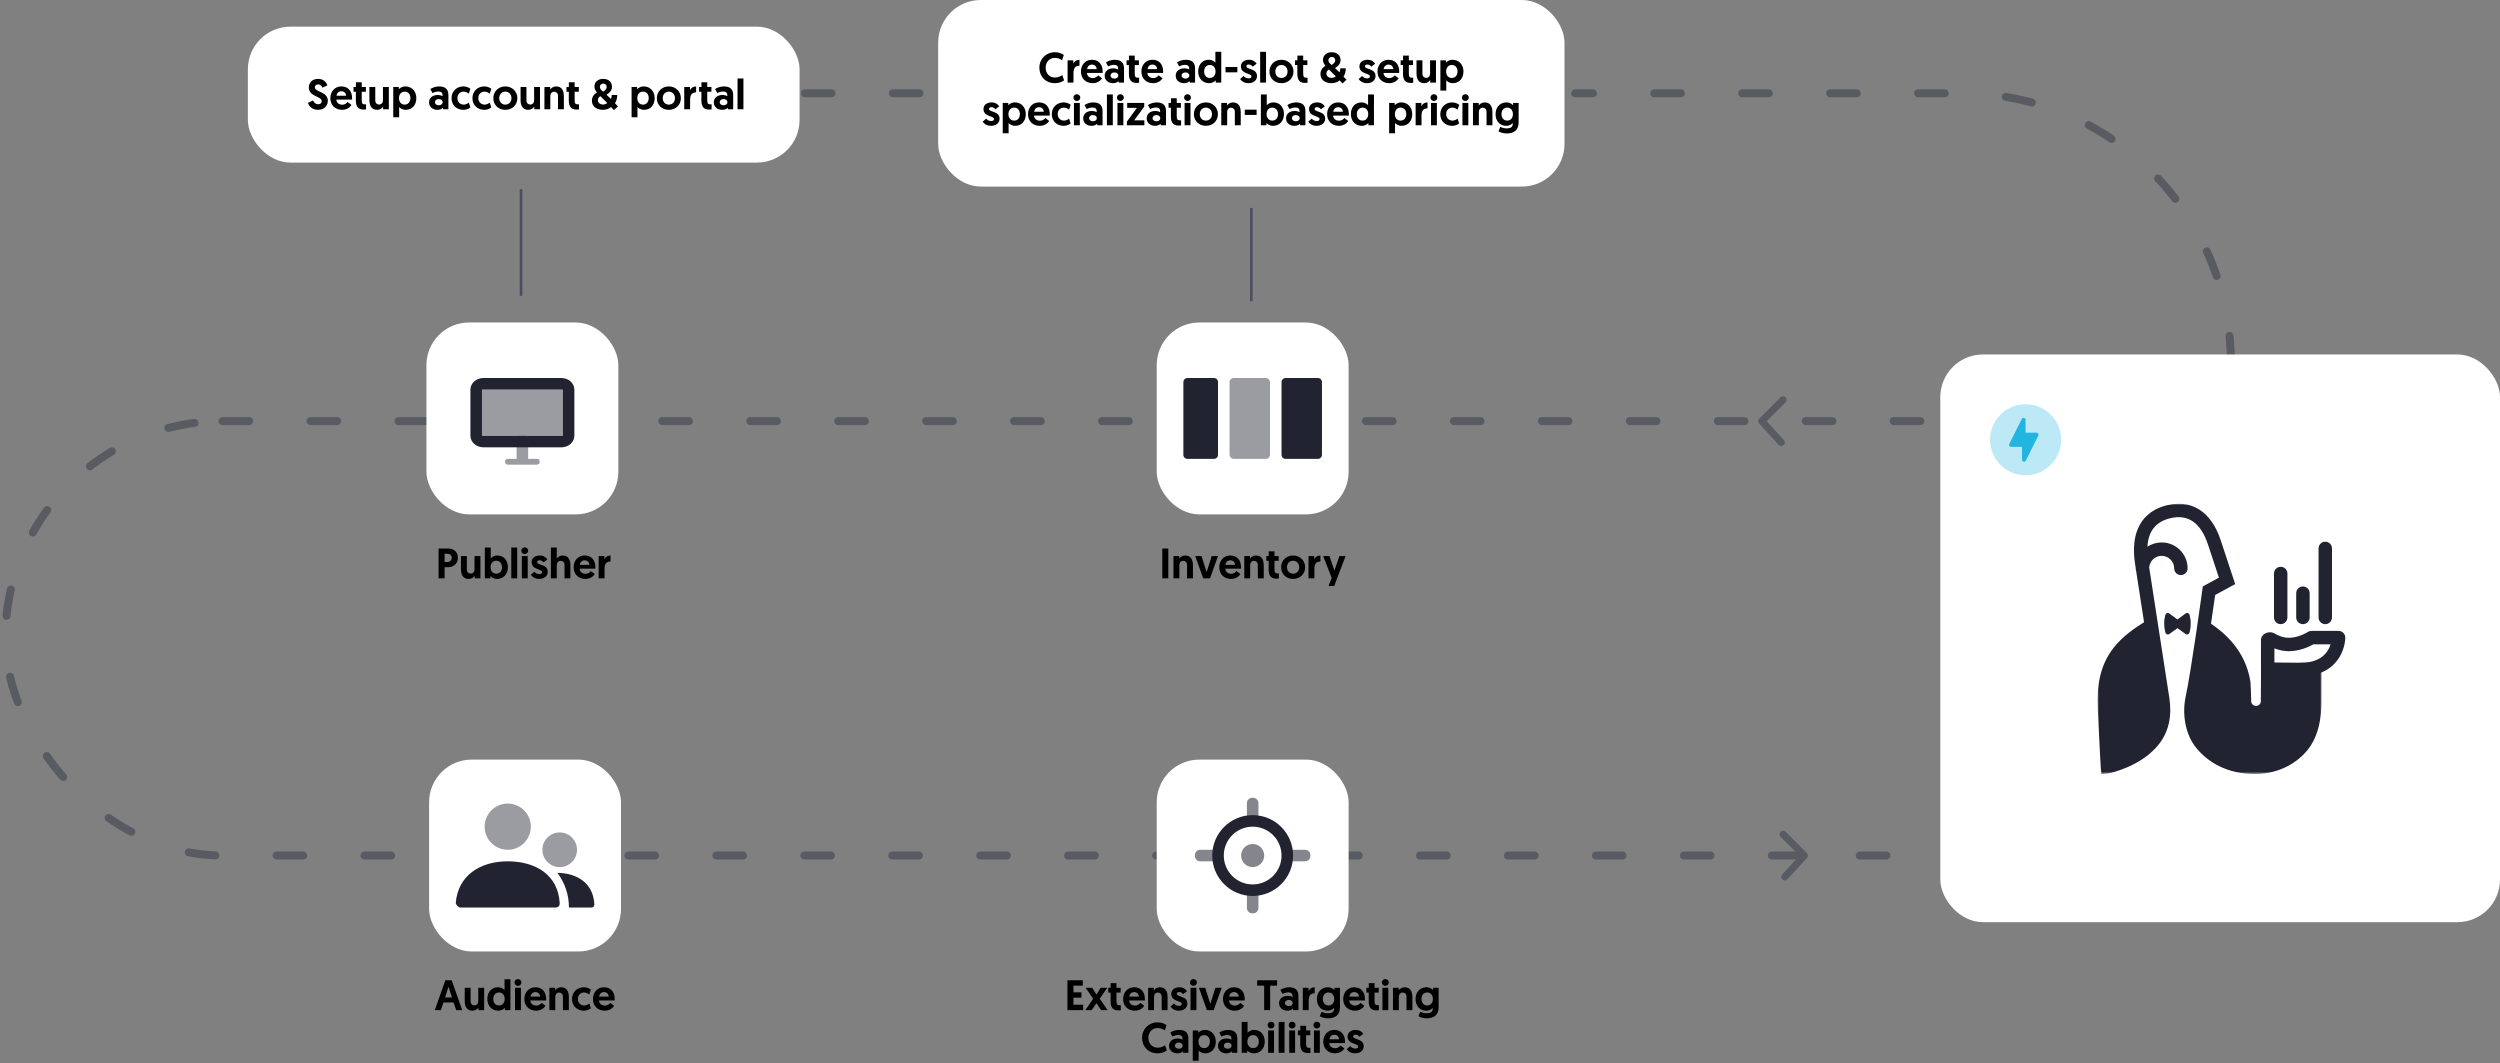 <svg width="938" height="399" viewBox="0 0 938 399" fill="none" xmlns="http://www.w3.org/2000/svg">
<rect x="0" y="0" width="938" height="399" fill="#808080" stroke="none"/>
<path d="M837 136V136C837 80.219 791.781 35 736 35H591" stroke="#595B63" stroke-width="3" stroke-linecap="round" stroke-linejoin="round" stroke-dasharray="10 23"/>
<path d="M411 35L227 35" stroke="#595B63" stroke-width="3" stroke-linecap="round" stroke-linejoin="round" stroke-dasharray="10 23"/>
<rect x="352" width="235" height="70" rx="16" fill="white"/>
<path d="M395.812 31.208C392.308 31.208 389.972 28.696 389.972 25.4C389.972 22.104 392.436 19.592 395.812 19.592C397.3 19.592 398.42 20.088 399.14 20.616L398.5 22.6C397.956 22.216 396.948 21.704 395.812 21.704C393.78 21.704 392.324 23.288 392.324 25.4C392.324 27.544 393.78 29.096 395.812 29.096C397.028 29.096 398.068 28.552 398.596 28.184L399.236 30.152C398.564 30.648 397.444 31.208 395.812 31.208ZM405.023 22.424V24.664C403.375 24.664 402.767 25.688 402.767 27.352V31H400.559V22.632H402.719V23.848C403.087 23.016 403.919 22.424 405.023 22.424ZM405.564 26.84C405.564 24.312 407.276 22.424 409.66 22.424C412.252 22.424 413.724 24.152 413.724 26.888C413.724 27.048 413.724 27.208 413.708 27.368H407.82C407.868 28.488 408.764 29.288 409.996 29.288C411.132 29.288 411.788 28.616 412.028 28.264L413.484 29.368C413.164 29.96 412.044 31.208 409.964 31.208C407.276 31.208 405.564 29.352 405.564 26.84ZM407.884 25.928H411.484C411.436 24.904 410.7 24.232 409.692 24.232C408.652 24.232 407.98 24.968 407.884 25.928ZM414.47 28.408C414.47 26.76 415.766 25.64 417.718 25.64C418.566 25.64 419.222 25.896 419.526 26.104V25.56C419.526 24.824 418.982 24.328 418.006 24.328C417.174 24.328 416.406 24.6 415.782 24.92L414.95 23.416C415.702 22.904 416.966 22.424 418.246 22.424C420.934 22.424 421.734 23.832 421.734 25.704V31H419.782L419.638 30.456C419.206 30.92 418.566 31.208 417.606 31.208C415.91 31.208 414.47 30.168 414.47 28.408ZM416.678 28.344C416.678 29.032 417.302 29.496 418.134 29.496C418.966 29.496 419.574 29.048 419.574 28.344C419.574 27.608 418.966 27.176 418.118 27.176C417.27 27.176 416.678 27.656 416.678 28.344ZM423.58 22.632V20.872H425.756V22.632H427.324V24.424H425.756V27.656C425.756 28.904 426.14 29.16 426.988 29.16C427.132 29.16 427.212 29.16 427.388 29.144V31.032C427.388 31.032 427.052 31.112 426.444 31.112C424.444 31.112 423.564 29.992 423.564 27.72V24.424H422.684V22.632H423.58ZM428.252 26.84C428.252 24.312 429.964 22.424 432.348 22.424C434.94 22.424 436.412 24.152 436.412 26.888C436.412 27.048 436.412 27.208 436.396 27.368H430.508C430.556 28.488 431.452 29.288 432.684 29.288C433.82 29.288 434.476 28.616 434.716 28.264L436.172 29.368C435.852 29.96 434.732 31.208 432.652 31.208C429.964 31.208 428.252 29.352 428.252 26.84ZM430.572 25.928H434.172C434.124 24.904 433.388 24.232 432.38 24.232C431.34 24.232 430.668 24.968 430.572 25.928ZM441.126 28.408C441.126 26.76 442.422 25.64 444.374 25.64C445.222 25.64 445.878 25.896 446.182 26.104V25.56C446.182 24.824 445.638 24.328 444.662 24.328C443.83 24.328 443.062 24.6 442.438 24.92L441.606 23.416C442.358 22.904 443.622 22.424 444.902 22.424C447.59 22.424 448.39 23.832 448.39 25.704V31H446.438L446.294 30.456C445.862 30.92 445.222 31.208 444.262 31.208C442.566 31.208 441.126 30.168 441.126 28.408ZM443.334 28.344C443.334 29.032 443.958 29.496 444.79 29.496C445.622 29.496 446.23 29.048 446.23 28.344C446.23 27.608 445.622 27.176 444.774 27.176C443.926 27.176 443.334 27.656 443.334 28.344ZM458.22 19.432V31H456.14V30.136C455.916 30.408 455.084 31.208 453.66 31.208C451.26 31.208 449.564 29.4 449.564 26.824C449.564 24.232 451.132 22.424 453.532 22.424C454.972 22.424 455.804 23.224 456.012 23.512V19.432H458.22ZM456.076 26.84C456.076 25.272 455.148 24.376 453.932 24.376C452.652 24.376 451.788 25.384 451.788 26.84C451.788 28.328 452.684 29.256 453.932 29.256C455.276 29.256 456.076 28.168 456.076 26.84ZM459.806 27.128V25.144H464.254V27.128H459.806ZM468.416 31.208C466.768 31.208 465.744 30.376 465.296 29.656L466.592 28.504C467.008 28.984 467.568 29.416 468.512 29.416C469.136 29.416 469.536 29.144 469.536 28.664C469.536 27.384 465.584 27.88 465.584 24.904C465.584 23.352 466.912 22.424 468.624 22.424C470.208 22.424 471.088 23.256 471.488 23.912L470.032 25C469.776 24.68 469.312 24.2 468.528 24.2C468.016 24.2 467.664 24.456 467.664 24.872C467.664 26.2 471.632 25.56 471.632 28.552C471.632 30.184 470.224 31.208 468.416 31.208ZM472.809 31V19.432H475.017V31H472.809ZM476.298 26.84C476.298 24.296 478.25 22.424 480.794 22.424C483.354 22.424 485.306 24.312 485.306 26.84C485.306 29.368 483.418 31.208 480.794 31.208C478.186 31.208 476.298 29.368 476.298 26.84ZM478.506 26.84C478.506 28.264 479.482 29.256 480.794 29.256C482.122 29.256 483.098 28.264 483.098 26.84C483.098 25.416 482.122 24.376 480.794 24.376C479.466 24.376 478.506 25.4 478.506 26.84ZM486.783 22.632V20.872H488.959V22.632H490.527V24.424H488.959V27.656C488.959 28.904 489.343 29.16 490.191 29.16C490.335 29.16 490.415 29.16 490.591 29.144V31.032C490.591 31.032 490.255 31.112 489.647 31.112C487.647 31.112 486.767 29.992 486.767 27.72V24.424H485.887V22.632H486.783ZM503.712 31.32L502.624 30.168C501.952 30.744 500.896 31.208 499.584 31.208C496.96 31.208 495.44 29.752 495.44 27.784C495.44 26.36 496.16 25.416 497.312 24.648C496.848 24.104 496.384 23.432 496.384 22.488C496.384 20.872 497.616 19.592 499.648 19.592C501.776 19.592 502.976 20.84 502.976 22.536C502.976 23.896 502.096 24.824 500.912 25.544L502.576 27.144C502.8 26.68 502.864 26.28 502.864 25.64H504.928C504.928 26.76 504.72 27.768 504.08 28.744L505.2 29.912L503.712 31.32ZM499.616 29.224C500.304 29.224 500.88 28.936 501.184 28.632L498.624 26.088C498.032 26.376 497.664 26.936 497.664 27.608C497.664 28.664 498.608 29.224 499.616 29.224ZM498.416 22.6C498.416 23.32 498.96 23.848 499.616 24.376C500.4 23.912 500.992 23.32 500.992 22.6C500.992 21.896 500.496 21.368 499.68 21.368C498.944 21.368 498.416 21.896 498.416 22.6ZM512.885 31.208C511.237 31.208 510.213 30.376 509.765 29.656L511.061 28.504C511.477 28.984 512.037 29.416 512.981 29.416C513.605 29.416 514.005 29.144 514.005 28.664C514.005 27.384 510.053 27.88 510.053 24.904C510.053 23.352 511.381 22.424 513.093 22.424C514.677 22.424 515.557 23.256 515.957 23.912L514.501 25C514.245 24.68 513.781 24.2 512.997 24.2C512.485 24.2 512.133 24.456 512.133 24.872C512.133 26.2 516.101 25.56 516.101 28.552C516.101 30.184 514.693 31.208 512.885 31.208ZM516.83 26.84C516.83 24.312 518.542 22.424 520.926 22.424C523.518 22.424 524.99 24.152 524.99 26.888C524.99 27.048 524.99 27.208 524.974 27.368H519.086C519.134 28.488 520.03 29.288 521.262 29.288C522.398 29.288 523.054 28.616 523.294 28.264L524.75 29.368C524.43 29.96 523.31 31.208 521.23 31.208C518.542 31.208 516.83 29.352 516.83 26.84ZM519.15 25.928H522.75C522.702 24.904 521.966 24.232 520.958 24.232C519.918 24.232 519.246 24.968 519.15 25.928ZM526.424 22.632V20.872H528.6V22.632H530.168V24.424H528.6V27.656C528.6 28.904 528.984 29.16 529.832 29.16C529.976 29.16 530.056 29.16 530.232 29.144V31.032C530.232 31.032 529.896 31.112 529.288 31.112C527.288 31.112 526.408 29.992 526.408 27.72V24.424H525.528V22.632H526.424ZM534.376 31.208C531.992 31.208 531.48 29.24 531.48 27.464V22.632H533.688V27.72C533.688 28.648 534.328 29.224 535.08 29.224C535.992 29.224 536.568 28.552 536.568 27.656V22.632H538.776V31H536.616V30.024C536.264 30.6 535.464 31.208 534.376 31.208ZM540.434 33.992V22.632H542.514V23.512C542.738 23.224 543.57 22.424 544.994 22.424C547.394 22.424 549.09 24.248 549.09 26.808C549.09 29.4 547.522 31.208 545.122 31.208C543.682 31.208 542.85 30.408 542.642 30.136V33.992H540.434ZM542.578 26.792C542.578 28.36 543.506 29.256 544.722 29.256C546.002 29.256 546.866 28.248 546.866 26.792C546.866 25.304 545.97 24.376 544.722 24.376C543.378 24.376 542.578 25.464 542.578 26.792ZM371.83 47.208C370.182 47.208 369.158 46.376 368.71 45.656L370.006 44.504C370.422 44.984 370.982 45.416 371.926 45.416C372.55 45.416 372.95 45.144 372.95 44.664C372.95 43.384 368.998 43.88 368.998 40.904C368.998 39.352 370.326 38.424 372.038 38.424C373.622 38.424 374.502 39.256 374.902 39.912L373.446 41C373.19 40.68 372.726 40.2 371.942 40.2C371.43 40.2 371.078 40.456 371.078 40.872C371.078 42.2 375.046 41.56 375.046 44.552C375.046 46.184 373.638 47.208 371.83 47.208ZM376.223 49.992V38.632H378.303V39.512C378.527 39.224 379.359 38.424 380.783 38.424C383.183 38.424 384.879 40.248 384.879 42.808C384.879 45.4 383.311 47.208 380.911 47.208C379.471 47.208 378.639 46.408 378.431 46.136V49.992H376.223ZM378.367 42.792C378.367 44.36 379.295 45.256 380.511 45.256C381.791 45.256 382.655 44.248 382.655 42.792C382.655 41.304 381.759 40.376 380.511 40.376C379.167 40.376 378.367 41.464 378.367 42.792ZM385.713 42.84C385.713 40.312 387.425 38.424 389.809 38.424C392.401 38.424 393.873 40.152 393.873 42.888C393.873 43.048 393.873 43.208 393.857 43.368H387.969C388.017 44.488 388.913 45.288 390.145 45.288C391.281 45.288 391.937 44.616 392.177 44.264L393.633 45.368C393.313 45.96 392.193 47.208 390.113 47.208C387.425 47.208 385.713 45.352 385.713 42.84ZM388.033 41.928H391.633C391.585 40.904 390.849 40.232 389.841 40.232C388.801 40.232 388.129 40.968 388.033 41.928ZM399.226 45.256C400.074 45.256 400.746 44.808 401.114 44.504L401.706 46.312C401.226 46.696 400.314 47.208 399.098 47.208C396.49 47.208 394.634 45.384 394.634 42.84C394.634 40.296 396.538 38.424 399.082 38.424C400.314 38.424 401.178 38.904 401.722 39.32L401.098 41.176C400.73 40.84 400.09 40.376 399.146 40.376C397.722 40.376 396.842 41.48 396.842 42.824C396.842 44.248 397.834 45.256 399.226 45.256ZM402.942 47V38.632H405.15V47H402.942ZM402.75 36.616C402.75 35.896 403.31 35.352 404.03 35.352C404.766 35.352 405.326 35.896 405.326 36.616C405.326 37.336 404.766 37.88 404.03 37.88C403.31 37.88 402.75 37.336 402.75 36.616ZM406.415 44.408C406.415 42.76 407.711 41.64 409.663 41.64C410.511 41.64 411.167 41.896 411.471 42.104V41.56C411.471 40.824 410.927 40.328 409.951 40.328C409.119 40.328 408.351 40.6 407.727 40.92L406.895 39.416C407.647 38.904 408.911 38.424 410.191 38.424C412.879 38.424 413.679 39.832 413.679 41.704V47H411.727L411.583 46.456C411.151 46.92 410.511 47.208 409.551 47.208C407.855 47.208 406.415 46.168 406.415 44.408ZM408.623 44.344C408.623 45.032 409.247 45.496 410.079 45.496C410.911 45.496 411.519 45.048 411.519 44.344C411.519 43.608 410.911 43.176 410.063 43.176C409.215 43.176 408.623 43.656 408.623 44.344ZM415.317 47V35.432H417.525V47H415.317ZM419.27 47V38.632H421.478V47H419.27ZM419.078 36.616C419.078 35.896 419.638 35.352 420.358 35.352C421.094 35.352 421.654 35.896 421.654 36.616C421.654 37.336 421.094 37.88 420.358 37.88C419.638 37.88 419.078 37.336 419.078 36.616ZM429.319 40.008L425.543 45.16H429.367V47H422.807V45.64L426.583 40.472H422.919V38.632H429.319V40.008ZM430.228 44.408C430.228 42.76 431.524 41.64 433.476 41.64C434.324 41.64 434.98 41.896 435.284 42.104V41.56C435.284 40.824 434.74 40.328 433.764 40.328C432.932 40.328 432.164 40.6 431.54 40.92L430.708 39.416C431.46 38.904 432.724 38.424 434.004 38.424C436.692 38.424 437.492 39.832 437.492 41.704V47H435.54L435.396 46.456C434.964 46.92 434.324 47.208 433.364 47.208C431.668 47.208 430.228 46.168 430.228 44.408ZM432.436 44.344C432.436 45.032 433.06 45.496 433.892 45.496C434.724 45.496 435.332 45.048 435.332 44.344C435.332 43.608 434.724 43.176 433.876 43.176C433.028 43.176 432.436 43.656 432.436 44.344ZM439.338 38.632V36.872H441.514V38.632H443.082V40.424H441.514V43.656C441.514 44.904 441.898 45.16 442.746 45.16C442.89 45.16 442.97 45.16 443.146 45.144V47.032C443.146 47.032 442.81 47.112 442.202 47.112C440.202 47.112 439.322 45.992 439.322 43.72V40.424H438.442V38.632H439.338ZM444.458 47V38.632H446.666V47H444.458ZM444.266 36.616C444.266 35.896 444.826 35.352 445.546 35.352C446.282 35.352 446.842 35.896 446.842 36.616C446.842 37.336 446.282 37.88 445.546 37.88C444.826 37.88 444.266 37.336 444.266 36.616ZM447.947 42.84C447.947 40.296 449.899 38.424 452.443 38.424C455.003 38.424 456.955 40.312 456.955 42.84C456.955 45.368 455.067 47.208 452.443 47.208C449.835 47.208 447.947 45.368 447.947 42.84ZM450.155 42.84C450.155 44.264 451.131 45.256 452.443 45.256C453.771 45.256 454.747 44.264 454.747 42.84C454.747 41.416 453.771 40.376 452.443 40.376C451.115 40.376 450.155 41.4 450.155 42.84ZM462.623 38.424C465.007 38.424 465.519 40.392 465.519 42.168V47H463.311V41.912C463.311 40.984 462.671 40.408 461.919 40.408C461.007 40.408 460.431 41.08 460.431 41.976V47H458.223V38.632H460.383V39.608C460.735 39.032 461.535 38.424 462.623 38.424ZM467.033 43.128V41.144H471.481V43.128H467.033ZM473.083 47V35.432H475.291V39.512C475.499 39.224 476.331 38.424 477.771 38.424C480.171 38.424 481.739 40.232 481.739 42.824C481.739 45.4 480.043 47.208 477.643 47.208C476.219 47.208 475.387 46.408 475.163 46.136V47H473.083ZM475.227 42.84C475.227 44.168 476.027 45.256 477.371 45.256C478.619 45.256 479.515 44.328 479.515 42.84C479.515 41.384 478.651 40.376 477.371 40.376C476.155 40.376 475.227 41.272 475.227 42.84ZM482.525 44.408C482.525 42.76 483.821 41.64 485.773 41.64C486.621 41.64 487.277 41.896 487.581 42.104V41.56C487.581 40.824 487.037 40.328 486.061 40.328C485.229 40.328 484.461 40.6 483.837 40.92L483.005 39.416C483.757 38.904 485.021 38.424 486.301 38.424C488.989 38.424 489.789 39.832 489.789 41.704V47H487.837L487.693 46.456C487.261 46.92 486.621 47.208 485.661 47.208C483.965 47.208 482.525 46.168 482.525 44.408ZM484.733 44.344C484.733 45.032 485.357 45.496 486.189 45.496C487.021 45.496 487.629 45.048 487.629 44.344C487.629 43.608 487.021 43.176 486.173 43.176C485.325 43.176 484.733 43.656 484.733 44.344ZM493.987 47.208C492.339 47.208 491.315 46.376 490.867 45.656L492.163 44.504C492.579 44.984 493.139 45.416 494.083 45.416C494.707 45.416 495.107 45.144 495.107 44.664C495.107 43.384 491.155 43.88 491.155 40.904C491.155 39.352 492.483 38.424 494.195 38.424C495.779 38.424 496.659 39.256 497.059 39.912L495.603 41C495.347 40.68 494.883 40.2 494.099 40.2C493.587 40.2 493.235 40.456 493.235 40.872C493.235 42.2 497.203 41.56 497.203 44.552C497.203 46.184 495.795 47.208 493.987 47.208ZM497.932 42.84C497.932 40.312 499.644 38.424 502.028 38.424C504.62 38.424 506.092 40.152 506.092 42.888C506.092 43.048 506.092 43.208 506.076 43.368H500.188C500.236 44.488 501.132 45.288 502.364 45.288C503.5 45.288 504.156 44.616 504.396 44.264L505.852 45.368C505.532 45.96 504.412 47.208 502.332 47.208C499.644 47.208 497.932 45.352 497.932 42.84ZM500.252 41.928H503.852C503.804 40.904 503.068 40.232 502.06 40.232C501.02 40.232 500.348 40.968 500.252 41.928ZM515.509 35.432V47H513.429V46.136C513.205 46.408 512.373 47.208 510.949 47.208C508.549 47.208 506.853 45.4 506.853 42.824C506.853 40.232 508.421 38.424 510.821 38.424C512.261 38.424 513.093 39.224 513.301 39.512V35.432H515.509ZM513.365 42.84C513.365 41.272 512.437 40.376 511.221 40.376C509.941 40.376 509.077 41.384 509.077 42.84C509.077 44.328 509.973 45.256 511.221 45.256C512.565 45.256 513.365 44.168 513.365 42.84ZM521.208 49.992V38.632H523.288V39.512C523.512 39.224 524.344 38.424 525.768 38.424C528.168 38.424 529.864 40.248 529.864 42.808C529.864 45.4 528.296 47.208 525.896 47.208C524.456 47.208 523.624 46.408 523.416 46.136V49.992H521.208ZM523.352 42.792C523.352 44.36 524.28 45.256 525.496 45.256C526.776 45.256 527.64 44.248 527.64 42.792C527.64 41.304 526.744 40.376 525.496 40.376C524.152 40.376 523.352 41.464 523.352 42.792ZM535.609 38.424V40.664C533.961 40.664 533.353 41.688 533.353 43.352V47H531.145V38.632H533.305V39.848C533.673 39.016 534.505 38.424 535.609 38.424ZM536.911 47V38.632H539.119V47H536.911ZM536.719 36.616C536.719 35.896 537.279 35.352 537.999 35.352C538.735 35.352 539.295 35.896 539.295 36.616C539.295 37.336 538.735 37.88 537.999 37.88C537.279 37.88 536.719 37.336 536.719 36.616ZM544.992 45.256C545.84 45.256 546.512 44.808 546.88 44.504L547.472 46.312C546.992 46.696 546.08 47.208 544.864 47.208C542.256 47.208 540.4 45.384 540.4 42.84C540.4 40.296 542.304 38.424 544.848 38.424C546.08 38.424 546.944 38.904 547.488 39.32L546.864 41.176C546.496 40.84 545.856 40.376 544.912 40.376C543.488 40.376 542.608 41.48 542.608 42.824C542.608 44.248 543.6 45.256 544.992 45.256ZM548.708 47V38.632H550.916V47H548.708ZM548.516 36.616C548.516 35.896 549.076 35.352 549.796 35.352C550.532 35.352 551.092 35.896 551.092 36.616C551.092 37.336 550.532 37.88 549.796 37.88C549.076 37.88 548.516 37.336 548.516 36.616ZM557.061 38.424C559.445 38.424 559.957 40.392 559.957 42.168V47H557.749V41.912C557.749 40.984 557.109 40.408 556.357 40.408C555.445 40.408 554.869 41.08 554.869 41.976V47H552.661V38.632H554.821V39.608C555.173 39.032 555.973 38.424 557.061 38.424ZM562.222 49.304L562.894 47.608C563.166 47.752 564.126 48.184 565.278 48.184C566.478 48.184 567.582 47.816 567.582 46.52V46.136C567.406 46.376 566.59 47.208 565.134 47.208C562.718 47.208 561.134 45.4 561.134 42.824C561.134 40.248 562.83 38.424 565.214 38.424C566.622 38.424 567.47 39.192 567.71 39.512V38.632H569.79V45.944C569.79 49.064 567.758 50.072 565.294 50.072C564.142 50.072 562.974 49.72 562.222 49.304ZM567.646 42.808C567.646 41.384 566.782 40.376 565.486 40.376C564.238 40.376 563.358 41.336 563.358 42.808C563.358 44.28 564.254 45.256 565.502 45.256C566.782 45.256 567.646 44.296 567.646 42.808Z" fill="black"/>
<rect x="93" y="10" width="207" height="51" rx="16" fill="white"/>
<path d="M119.396 29.592C121.652 29.592 122.58 31.224 122.852 32.04L120.98 32.888C120.74 32.36 120.324 31.672 119.348 31.672C118.58 31.672 118.132 32.136 118.132 32.744C118.132 34.6 122.996 34.328 122.996 37.8C122.996 39.768 121.588 41.208 119.252 41.208C116.852 41.208 115.86 39.528 115.54 38.616L117.444 37.688C117.748 38.424 118.372 39.112 119.38 39.112C120.212 39.112 120.708 38.68 120.708 37.96C120.708 36.04 115.876 36.36 115.876 32.776C115.876 30.888 117.252 29.592 119.396 29.592ZM123.947 36.84C123.947 34.312 125.659 32.424 128.043 32.424C130.635 32.424 132.107 34.152 132.107 36.888C132.107 37.048 132.107 37.208 132.091 37.368H126.203C126.251 38.488 127.147 39.288 128.379 39.288C129.515 39.288 130.171 38.616 130.411 38.264L131.867 39.368C131.547 39.96 130.427 41.208 128.347 41.208C125.659 41.208 123.947 39.352 123.947 36.84ZM126.267 35.928H129.867C129.819 34.904 129.083 34.232 128.075 34.232C127.035 34.232 126.363 34.968 126.267 35.928ZM133.541 32.632V30.872H135.717V32.632H137.285V34.424H135.717V37.656C135.717 38.904 136.101 39.16 136.949 39.16C137.093 39.16 137.173 39.16 137.349 39.144V41.032C137.349 41.032 137.013 41.112 136.405 41.112C134.405 41.112 133.525 39.992 133.525 37.72V34.424H132.645V32.632H133.541ZM141.493 41.208C139.109 41.208 138.597 39.24 138.597 37.464V32.632H140.805V37.72C140.805 38.648 141.445 39.224 142.197 39.224C143.109 39.224 143.685 38.552 143.685 37.656V32.632H145.893V41H143.733V40.024C143.381 40.6 142.581 41.208 141.493 41.208ZM147.552 43.992V32.632H149.632V33.512C149.856 33.224 150.688 32.424 152.112 32.424C154.512 32.424 156.208 34.248 156.208 36.808C156.208 39.4 154.64 41.208 152.24 41.208C150.799 41.208 149.968 40.408 149.76 40.136V43.992H147.552ZM149.696 36.792C149.696 38.36 150.624 39.256 151.84 39.256C153.12 39.256 153.984 38.248 153.984 36.792C153.984 35.304 153.088 34.376 151.84 34.376C150.496 34.376 149.696 35.464 149.696 36.792ZM160.978 38.408C160.978 36.76 162.274 35.64 164.226 35.64C165.074 35.64 165.73 35.896 166.034 36.104V35.56C166.034 34.824 165.49 34.328 164.514 34.328C163.682 34.328 162.914 34.6 162.29 34.92L161.458 33.416C162.21 32.904 163.474 32.424 164.754 32.424C167.442 32.424 168.242 33.832 168.242 35.704V41H166.29L166.146 40.456C165.714 40.92 165.074 41.208 164.114 41.208C162.418 41.208 160.978 40.168 160.978 38.408ZM163.186 38.344C163.186 39.032 163.81 39.496 164.642 39.496C165.474 39.496 166.082 39.048 166.082 38.344C166.082 37.608 165.474 37.176 164.626 37.176C163.778 37.176 163.186 37.656 163.186 38.344ZM174.008 39.256C174.856 39.256 175.528 38.808 175.896 38.504L176.488 40.312C176.008 40.696 175.096 41.208 173.88 41.208C171.272 41.208 169.416 39.384 169.416 36.84C169.416 34.296 171.32 32.424 173.864 32.424C175.096 32.424 175.96 32.904 176.504 33.32L175.88 35.176C175.512 34.84 174.872 34.376 173.928 34.376C172.504 34.376 171.624 35.48 171.624 36.824C171.624 38.248 172.616 39.256 174.008 39.256ZM181.851 39.256C182.699 39.256 183.371 38.808 183.739 38.504L184.331 40.312C183.851 40.696 182.939 41.208 181.723 41.208C179.115 41.208 177.259 39.384 177.259 36.84C177.259 34.296 179.163 32.424 181.707 32.424C182.939 32.424 183.803 32.904 184.347 33.32L183.723 35.176C183.355 34.84 182.715 34.376 181.771 34.376C180.347 34.376 179.467 35.48 179.467 36.824C179.467 38.248 180.459 39.256 181.851 39.256ZM185.103 36.84C185.103 34.296 187.055 32.424 189.599 32.424C192.159 32.424 194.111 34.312 194.111 36.84C194.111 39.368 192.223 41.208 189.599 41.208C186.991 41.208 185.103 39.368 185.103 36.84ZM187.311 36.84C187.311 38.264 188.287 39.256 189.599 39.256C190.927 39.256 191.903 38.264 191.903 36.84C191.903 35.416 190.927 34.376 189.599 34.376C188.271 34.376 187.311 35.4 187.311 36.84ZM198.212 41.208C195.828 41.208 195.316 39.24 195.316 37.464V32.632H197.524V37.72C197.524 38.648 198.164 39.224 198.916 39.224C199.828 39.224 200.404 38.552 200.404 37.656V32.632H202.612V41H200.452V40.024C200.1 40.6 199.3 41.208 198.212 41.208ZM208.67 32.424C211.054 32.424 211.566 34.392 211.566 36.168V41H209.358V35.912C209.358 34.984 208.718 34.408 207.966 34.408C207.054 34.408 206.478 35.08 206.478 35.976V41H204.27V32.632H206.43V33.608C206.782 33.032 207.582 32.424 208.67 32.424ZM213.431 32.632V30.872H215.607V32.632H217.175V34.424H215.607V37.656C215.607 38.904 215.991 39.16 216.839 39.16C216.983 39.16 217.063 39.16 217.239 39.144V41.032C217.239 41.032 216.903 41.112 216.295 41.112C214.295 41.112 213.415 39.992 213.415 37.72V34.424H212.535V32.632H213.431ZM230.36 41.32L229.272 40.168C228.6 40.744 227.544 41.208 226.232 41.208C223.608 41.208 222.088 39.752 222.088 37.784C222.088 36.36 222.808 35.416 223.96 34.648C223.496 34.104 223.032 33.432 223.032 32.488C223.032 30.872 224.264 29.592 226.296 29.592C228.424 29.592 229.624 30.84 229.624 32.536C229.624 33.896 228.744 34.824 227.56 35.544L229.224 37.144C229.448 36.68 229.512 36.28 229.512 35.64H231.576C231.576 36.76 231.368 37.768 230.728 38.744L231.848 39.912L230.36 41.32ZM226.264 39.224C226.952 39.224 227.528 38.936 227.832 38.632L225.272 36.088C224.68 36.376 224.312 36.936 224.312 37.608C224.312 38.664 225.256 39.224 226.264 39.224ZM225.064 32.6C225.064 33.32 225.608 33.848 226.264 34.376C227.048 33.912 227.64 33.32 227.64 32.6C227.64 31.896 227.144 31.368 226.328 31.368C225.592 31.368 225.064 31.896 225.064 32.6ZM236.973 43.992V32.632H239.053V33.512C239.277 33.224 240.109 32.424 241.533 32.424C243.933 32.424 245.629 34.248 245.629 36.808C245.629 39.4 244.061 41.208 241.661 41.208C240.221 41.208 239.389 40.408 239.181 40.136V43.992H236.973ZM239.117 36.792C239.117 38.36 240.045 39.256 241.261 39.256C242.541 39.256 243.405 38.248 243.405 36.792C243.405 35.304 242.509 34.376 241.261 34.376C239.917 34.376 239.117 35.464 239.117 36.792ZM246.447 36.84C246.447 34.296 248.399 32.424 250.943 32.424C253.503 32.424 255.455 34.312 255.455 36.84C255.455 39.368 253.567 41.208 250.943 41.208C248.335 41.208 246.447 39.368 246.447 36.84ZM248.655 36.84C248.655 38.264 249.631 39.256 250.943 39.256C252.271 39.256 253.247 38.264 253.247 36.84C253.247 35.416 252.271 34.376 250.943 34.376C249.615 34.376 248.655 35.4 248.655 36.84ZM261.187 32.424V34.664C259.539 34.664 258.931 35.688 258.931 37.352V41H256.723V32.632H258.883V33.848C259.251 33.016 260.083 32.424 261.187 32.424ZM263.181 32.632V30.872H265.357V32.632H266.925V34.424H265.357V37.656C265.357 38.904 265.741 39.16 266.589 39.16C266.733 39.16 266.813 39.16 266.989 39.144V41.032C266.989 41.032 266.653 41.112 266.045 41.112C264.045 41.112 263.165 39.992 263.165 37.72V34.424H262.285V32.632H263.181ZM267.822 38.408C267.822 36.76 269.118 35.64 271.07 35.64C271.918 35.64 272.574 35.896 272.878 36.104V35.56C272.878 34.824 272.334 34.328 271.358 34.328C270.526 34.328 269.758 34.6 269.134 34.92L268.302 33.416C269.054 32.904 270.318 32.424 271.598 32.424C274.286 32.424 275.086 33.832 275.086 35.704V41H273.134L272.99 40.456C272.558 40.92 271.918 41.208 270.958 41.208C269.262 41.208 267.822 40.168 267.822 38.408ZM270.03 38.344C270.03 39.032 270.654 39.496 271.486 39.496C272.318 39.496 272.926 39.048 272.926 38.344C272.926 37.608 272.318 37.176 271.47 37.176C270.622 37.176 270.03 37.656 270.03 38.344ZM276.723 41V29.432H278.931V41H276.723Z" fill="black"/>
<rect x="2" y="158" width="909" height="163" rx="81.5" stroke="#595B63" stroke-width="3" stroke-linecap="round" stroke-linejoin="round" stroke-dasharray="10 23"/>
<path d="M669.943 150.943C670.464 150.422 670.464 149.578 669.943 149.057C669.422 148.536 668.578 148.536 668.058 149.057L660.058 157.057C659.553 157.562 659.535 158.375 660.017 158.901L667.351 166.901C667.848 167.444 668.692 167.48 669.235 166.983C669.777 166.485 669.814 165.642 669.317 165.099L662.846 158.04L669.943 150.943Z" fill="#595B63"/>
<path d="M668.057 313.943C667.536 313.422 667.536 312.578 668.057 312.057C668.578 311.536 669.422 311.536 669.942 312.057L677.942 320.057C678.447 320.562 678.465 321.375 677.983 321.901L670.649 329.901C670.152 330.444 669.308 330.48 668.765 329.983C668.223 329.485 668.186 328.642 668.683 328.099L675.154 321.04L668.057 313.943Z" fill="#595B63"/>
<path d="M170.184 376.12H166.376L165.4 379H163.128L167.096 367.8H169.464L173.432 379H171.16L170.184 376.12ZM169.592 374.248L168.28 370.216L166.984 374.248H169.592ZM177.259 379.208C174.875 379.208 174.363 377.24 174.363 375.464V370.632H176.571V375.72C176.571 376.648 177.211 377.224 177.963 377.224C178.875 377.224 179.451 376.552 179.451 375.656V370.632H181.659V379H179.499V378.024C179.147 378.6 178.347 379.208 177.259 379.208ZM191.509 367.432V379H189.429V378.136C189.205 378.408 188.373 379.208 186.949 379.208C184.549 379.208 182.853 377.4 182.853 374.824C182.853 372.232 184.421 370.424 186.821 370.424C188.261 370.424 189.093 371.224 189.301 371.512V367.432H191.509ZM189.365 374.84C189.365 373.272 188.437 372.376 187.221 372.376C185.941 372.376 185.077 373.384 185.077 374.84C185.077 376.328 185.973 377.256 187.221 377.256C188.565 377.256 189.365 376.168 189.365 374.84ZM193.239 379V370.632H195.447V379H193.239ZM193.047 368.616C193.047 367.896 193.607 367.352 194.327 367.352C195.063 367.352 195.623 367.896 195.623 368.616C195.623 369.336 195.063 369.88 194.327 369.88C193.607 369.88 193.047 369.336 193.047 368.616ZM196.744 374.84C196.744 372.312 198.456 370.424 200.84 370.424C203.432 370.424 204.904 372.152 204.904 374.888C204.904 375.048 204.904 375.208 204.888 375.368H199C199.048 376.488 199.944 377.288 201.176 377.288C202.312 377.288 202.968 376.616 203.208 376.264L204.664 377.368C204.344 377.96 203.224 379.208 201.144 379.208C198.456 379.208 196.744 377.352 196.744 374.84ZM199.064 373.928H202.664C202.616 372.904 201.88 372.232 200.872 372.232C199.832 372.232 199.16 372.968 199.064 373.928ZM210.53 370.424C212.914 370.424 213.426 372.392 213.426 374.168V379H211.218V373.912C211.218 372.984 210.578 372.408 209.826 372.408C208.914 372.408 208.338 373.08 208.338 373.976V379H206.13V370.632H208.29V371.608C208.642 371.032 209.442 370.424 210.53 370.424ZM219.211 377.256C220.059 377.256 220.731 376.808 221.099 376.504L221.691 378.312C221.211 378.696 220.299 379.208 219.083 379.208C216.475 379.208 214.619 377.384 214.619 374.84C214.619 372.296 216.523 370.424 219.067 370.424C220.299 370.424 221.163 370.904 221.707 371.32L221.083 373.176C220.715 372.84 220.075 372.376 219.131 372.376C217.707 372.376 216.827 373.48 216.827 374.824C216.827 376.248 217.819 377.256 219.211 377.256ZM222.479 374.84C222.479 372.312 224.191 370.424 226.575 370.424C229.167 370.424 230.639 372.152 230.639 374.888C230.639 375.048 230.639 375.208 230.623 375.368H224.735C224.783 376.488 225.679 377.288 226.911 377.288C228.047 377.288 228.703 376.616 228.943 376.264L230.399 377.368C230.079 377.96 228.959 379.208 226.879 379.208C224.191 379.208 222.479 377.352 222.479 374.84ZM224.799 373.928H228.399C228.351 372.904 227.615 372.232 226.607 372.232C225.567 372.232 224.895 372.968 224.799 373.928Z" fill="black"/>
<rect x="161" y="285" width="72" height="72" rx="16" fill="white"/>
<path opacity="0.45" fill-rule="evenodd" clip-rule="evenodd" d="M181.833 310.167C181.833 314.953 185.713 318.833 190.5 318.833C195.286 318.833 199.166 314.953 199.166 310.167C199.166 305.38 195.286 301.5 190.5 301.5C185.713 301.5 181.833 305.38 181.833 310.167ZM203.5 318.833C203.5 322.423 206.41 325.333 210 325.333C213.59 325.333 216.5 322.423 216.5 318.833C216.5 315.243 213.59 312.333 210 312.333C206.41 312.333 203.5 315.243 203.5 318.833Z" fill="#212430"/>
<path fill-rule="evenodd" clip-rule="evenodd" d="M190.464 323.167C180.234 323.167 171.841 328.424 171.001 338.765C170.956 339.328 172.033 340.5 172.576 340.5H208.368C209.995 340.5 210.021 339.19 209.995 338.767C209.361 328.135 200.838 323.167 190.464 323.167ZM221.821 340.5L213.467 340.5C213.467 335.623 211.855 331.122 209.136 327.501C216.517 327.582 222.543 331.314 222.997 339.2C223.015 339.518 222.997 340.5 221.821 340.5Z" fill="#212430"/>
<path d="M164.556 217V205.8H168.124C170.316 205.8 171.804 207.176 171.804 209.288C171.804 211.368 170.252 212.824 168.14 212.824H166.812V217H164.556ZM166.812 210.872H167.82C168.812 210.872 169.484 210.232 169.484 209.288C169.484 208.36 168.796 207.752 167.852 207.752H166.812V210.872ZM175.852 217.208C173.468 217.208 172.956 215.24 172.956 213.464V208.632H175.164V213.72C175.164 214.648 175.804 215.224 176.556 215.224C177.468 215.224 178.044 214.552 178.044 213.656V208.632H180.252V217H178.092V216.024C177.74 216.6 176.94 217.208 175.852 217.208ZM181.911 217V205.432H184.119V209.512C184.327 209.224 185.159 208.424 186.599 208.424C188.999 208.424 190.567 210.232 190.567 212.824C190.567 215.4 188.871 217.208 186.471 217.208C185.047 217.208 184.215 216.408 183.991 216.136V217H181.911ZM184.055 212.84C184.055 214.168 184.855 215.256 186.199 215.256C187.447 215.256 188.343 214.328 188.343 212.84C188.343 211.384 187.479 210.376 186.199 210.376C184.983 210.376 184.055 211.272 184.055 212.84ZM191.833 217V205.432H194.041V217H191.833ZM195.786 217V208.632H197.994V217H195.786ZM195.594 206.616C195.594 205.896 196.154 205.352 196.874 205.352C197.61 205.352 198.17 205.896 198.17 206.616C198.17 207.336 197.61 207.88 196.874 207.88C196.154 207.88 195.594 207.336 195.594 206.616ZM202.299 217.208C200.651 217.208 199.627 216.376 199.179 215.656L200.475 214.504C200.891 214.984 201.451 215.416 202.395 215.416C203.019 215.416 203.419 215.144 203.419 214.664C203.419 213.384 199.467 213.88 199.467 210.904C199.467 209.352 200.795 208.424 202.507 208.424C204.091 208.424 204.971 209.256 205.371 209.912L203.915 211C203.659 210.68 203.195 210.2 202.411 210.2C201.899 210.2 201.547 210.456 201.547 210.872C201.547 212.2 205.515 211.56 205.515 214.552C205.515 216.184 204.107 217.208 202.299 217.208ZM211.108 208.424C213.508 208.424 214.004 210.392 214.004 212.168V217H211.812V211.912C211.812 210.984 211.172 210.408 210.42 210.408C209.492 210.408 208.9 211.08 208.9 211.976V217H206.692V205.432H208.9V209.608C209.252 209.032 210.02 208.424 211.108 208.424ZM215.229 212.84C215.229 210.312 216.941 208.424 219.325 208.424C221.917 208.424 223.389 210.152 223.389 212.888C223.389 213.048 223.389 213.208 223.373 213.368H217.485C217.533 214.488 218.429 215.288 219.661 215.288C220.797 215.288 221.453 214.616 221.693 214.264L223.149 215.368C222.829 215.96 221.709 217.208 219.629 217.208C216.941 217.208 215.229 215.352 215.229 212.84ZM217.549 211.928H221.149C221.101 210.904 220.365 210.232 219.357 210.232C218.317 210.232 217.645 210.968 217.549 211.928ZM229.078 208.424V210.664C227.43 210.664 226.822 211.688 226.822 213.352V217H224.614V208.632H226.774V209.848C227.142 209.016 227.974 208.424 229.078 208.424Z" fill="black"/>
<rect x="160" y="121" width="72" height="72" rx="16" fill="white"/>
<path opacity="0.45" fill-rule="evenodd" clip-rule="evenodd" d="M180.833 146.167V163.5H211.166V146.167H180.833Z" fill="#212430"/>
<path opacity="0.45" fill-rule="evenodd" clip-rule="evenodd" d="M194.833 163.5C194.281 163.5 193.833 163.948 193.833 164.5V172.167H190.5C189.948 172.167 189.5 172.614 189.5 173.167V173.333C189.5 173.886 189.948 174.333 190.5 174.333H194.833H197.167H201.5C202.052 174.333 202.5 173.886 202.5 173.333V173.167C202.5 172.614 202.052 172.167 201.5 172.167H198.167V164.5C198.167 163.948 197.719 163.5 197.167 163.5H194.833Z" fill="#212430"/>
<path fill-rule="evenodd" clip-rule="evenodd" d="M210.625 141.833H181.375C178.683 141.833 176.5 143.773 176.5 146.167V163.5C176.5 165.893 178.683 167.833 181.375 167.833H210.625C213.317 167.833 215.5 165.893 215.5 163.5V146.167C215.5 143.773 213.317 141.833 210.625 141.833ZM180.833 163.5V146.167H211.167V163.5H180.833Z" fill="#212430"/>
<path d="M436.095 217V205.8H438.351V217H436.095ZM444.694 208.424C447.078 208.424 447.59 210.392 447.59 212.168V217H445.382V211.912C445.382 210.984 444.742 210.408 443.99 210.408C443.078 210.408 442.502 211.08 442.502 211.976V217H440.294V208.632H442.454V209.608C442.806 209.032 443.606 208.424 444.694 208.424ZM453.999 217H451.439L448.447 208.632H450.799L452.719 214.648L454.639 208.632H456.991L453.999 217ZM457.471 212.84C457.471 210.312 459.183 208.424 461.567 208.424C464.159 208.424 465.631 210.152 465.631 212.888C465.631 213.048 465.631 213.208 465.615 213.368H459.727C459.775 214.488 460.671 215.288 461.903 215.288C463.039 215.288 463.695 214.616 463.935 214.264L465.391 215.368C465.071 215.96 463.951 217.208 461.871 217.208C459.183 217.208 457.471 215.352 457.471 212.84ZM459.791 211.928H463.391C463.343 210.904 462.607 210.232 461.599 210.232C460.559 210.232 459.887 210.968 459.791 211.928ZM471.256 208.424C473.64 208.424 474.152 210.392 474.152 212.168V217H471.944V211.912C471.944 210.984 471.304 210.408 470.552 210.408C469.64 210.408 469.064 211.08 469.064 211.976V217H466.856V208.632H469.016V209.608C469.368 209.032 470.168 208.424 471.256 208.424ZM476.017 208.632V206.872H478.193V208.632H479.761V210.424H478.193V213.656C478.193 214.904 478.577 215.16 479.425 215.16C479.569 215.16 479.649 215.16 479.825 215.144V217.032C479.825 217.032 479.489 217.112 478.881 217.112C476.881 217.112 476.001 215.992 476.001 213.72V210.424H475.121V208.632H476.017ZM480.673 212.84C480.673 210.296 482.625 208.424 485.169 208.424C487.729 208.424 489.681 210.312 489.681 212.84C489.681 215.368 487.793 217.208 485.169 217.208C482.561 217.208 480.673 215.368 480.673 212.84ZM482.881 212.84C482.881 214.264 483.857 215.256 485.169 215.256C486.497 215.256 487.473 214.264 487.473 212.84C487.473 211.416 486.497 210.376 485.169 210.376C483.841 210.376 482.881 211.4 482.881 212.84ZM495.414 208.424V210.664C493.766 210.664 493.158 211.688 493.158 213.352V217H490.95V208.632H493.11V209.848C493.478 209.016 494.31 208.424 495.414 208.424ZM500.592 219.864H498.48L499.648 216.792L496.432 208.632H498.8L500.672 214.088L502.56 208.632H504.864L500.592 219.864Z" fill="black"/>
<rect x="434" y="121" width="72" height="72" rx="16" fill="white"/>
<path fill-rule="evenodd" clip-rule="evenodd" d="M445.5 141.833C444.672 141.833 444 142.505 444 143.333V170.667C444 171.495 444.672 172.167 445.5 172.167H455.5C456.328 172.167 457 171.495 457 170.667V143.333C457 142.505 456.328 141.833 455.5 141.833H445.5ZM482.333 141.833C481.505 141.833 480.833 142.505 480.833 143.333V170.667C480.833 171.495 481.505 172.167 482.333 172.167H494.5C495.328 172.167 496 171.495 496 170.667V143.333C496 142.505 495.328 141.833 494.5 141.833H482.333Z" fill="#212430"/>
<rect opacity="0.45" x="461.333" y="141.833" width="15.167" height="30.333" rx="1.5" fill="#212430"/>
<path d="M400.502 379V367.8H406.262V369.832H402.758V372.328H405.766V374.328H402.758V376.984H406.406V379H400.502ZM413.165 379L411.389 376.376L409.597 379H407.213L410.157 374.728L407.341 370.632H409.821L411.389 373.176L412.957 370.632H415.437L412.621 374.728L415.565 379H413.165ZM416.72 370.632V368.872H418.896V370.632H420.464V372.424H418.896V375.656C418.896 376.904 419.28 377.16 420.128 377.16C420.272 377.16 420.352 377.16 420.528 377.144V379.032C420.528 379.032 420.192 379.112 419.584 379.112C417.584 379.112 416.704 377.992 416.704 375.72V372.424H415.824V370.632H416.72ZM421.393 374.84C421.393 372.312 423.105 370.424 425.489 370.424C428.081 370.424 429.553 372.152 429.553 374.888C429.553 375.048 429.553 375.208 429.537 375.368H423.649C423.697 376.488 424.593 377.288 425.825 377.288C426.961 377.288 427.617 376.616 427.857 376.264L429.313 377.368C428.993 377.96 427.873 379.208 425.793 379.208C423.105 379.208 421.393 377.352 421.393 374.84ZM423.713 373.928H427.313C427.265 372.904 426.529 372.232 425.521 372.232C424.481 372.232 423.809 372.968 423.713 373.928ZM435.178 370.424C437.562 370.424 438.074 372.392 438.074 374.168V379H435.866V373.912C435.866 372.984 435.226 372.408 434.474 372.408C433.562 372.408 432.986 373.08 432.986 373.976V379H430.778V370.632H432.938V371.608C433.29 371.032 434.09 370.424 435.178 370.424ZM442.291 379.208C440.643 379.208 439.619 378.376 439.171 377.656L440.467 376.504C440.883 376.984 441.443 377.416 442.387 377.416C443.011 377.416 443.411 377.144 443.411 376.664C443.411 375.384 439.459 375.88 439.459 372.904C439.459 371.352 440.787 370.424 442.499 370.424C444.083 370.424 444.963 371.256 445.363 371.912L443.907 373C443.651 372.68 443.187 372.2 442.403 372.2C441.891 372.2 441.539 372.456 441.539 372.872C441.539 374.2 445.507 373.56 445.507 376.552C445.507 378.184 444.099 379.208 442.291 379.208ZM446.684 379V370.632H448.892V379H446.684ZM446.492 368.616C446.492 367.896 447.052 367.352 447.772 367.352C448.508 367.352 449.068 367.896 449.068 368.616C449.068 369.336 448.508 369.88 447.772 369.88C447.052 369.88 446.492 369.336 446.492 368.616ZM455.389 379H452.829L449.837 370.632H452.189L454.109 376.648L456.029 370.632H458.381L455.389 379ZM458.861 374.84C458.861 372.312 460.573 370.424 462.957 370.424C465.549 370.424 467.021 372.152 467.021 374.888C467.021 375.048 467.021 375.208 467.005 375.368H461.117C461.165 376.488 462.061 377.288 463.293 377.288C464.429 377.288 465.085 376.616 465.325 376.264L466.781 377.368C466.461 377.96 465.341 379.208 463.261 379.208C460.573 379.208 458.861 377.352 458.861 374.84ZM461.181 373.928H464.781C464.733 372.904 463.997 372.232 462.989 372.232C461.949 372.232 461.277 372.968 461.181 373.928ZM474.312 379V369.832H471.688V367.8H479.176V369.832H476.568V379H474.312ZM479.907 376.408C479.907 374.76 481.203 373.64 483.155 373.64C484.003 373.64 484.659 373.896 484.963 374.104V373.56C484.963 372.824 484.419 372.328 483.443 372.328C482.611 372.328 481.843 372.6 481.219 372.92L480.387 371.416C481.139 370.904 482.403 370.424 483.683 370.424C486.371 370.424 487.171 371.832 487.171 373.704V379H485.219L485.075 378.456C484.643 378.92 484.003 379.208 483.043 379.208C481.347 379.208 479.907 378.168 479.907 376.408ZM482.115 376.344C482.115 377.032 482.739 377.496 483.571 377.496C484.403 377.496 485.011 377.048 485.011 376.344C485.011 375.608 484.403 375.176 483.555 375.176C482.707 375.176 482.115 375.656 482.115 376.344ZM493.273 370.424V372.664C491.625 372.664 491.017 373.688 491.017 375.352V379H488.809V370.632H490.969V371.848C491.337 371.016 492.169 370.424 493.273 370.424ZM495.183 381.304L495.855 379.608C496.127 379.752 497.087 380.184 498.239 380.184C499.439 380.184 500.543 379.816 500.543 378.52V378.136C500.367 378.376 499.551 379.208 498.095 379.208C495.679 379.208 494.095 377.4 494.095 374.824C494.095 372.248 495.791 370.424 498.175 370.424C499.583 370.424 500.431 371.192 500.671 371.512V370.632H502.751V377.944C502.751 381.064 500.719 382.072 498.255 382.072C497.103 382.072 495.935 381.72 495.183 381.304ZM500.607 374.808C500.607 373.384 499.743 372.376 498.447 372.376C497.199 372.376 496.319 373.336 496.319 374.808C496.319 376.28 497.215 377.256 498.463 377.256C499.743 377.256 500.607 376.296 500.607 374.808ZM503.971 374.84C503.971 372.312 505.683 370.424 508.067 370.424C510.659 370.424 512.131 372.152 512.131 374.888C512.131 375.048 512.131 375.208 512.115 375.368H506.227C506.275 376.488 507.171 377.288 508.403 377.288C509.539 377.288 510.195 376.616 510.435 376.264L511.891 377.368C511.571 377.96 510.451 379.208 508.371 379.208C505.683 379.208 503.971 377.352 503.971 374.84ZM506.291 373.928H509.891C509.843 372.904 509.107 372.232 508.099 372.232C507.059 372.232 506.387 372.968 506.291 373.928ZM513.564 370.632V368.872H515.74V370.632H517.308V372.424H515.74V375.656C515.74 376.904 516.124 377.16 516.972 377.16C517.116 377.16 517.196 377.16 517.372 377.144V379.032C517.372 379.032 517.036 379.112 516.428 379.112C514.428 379.112 513.548 377.992 513.548 375.72V372.424H512.668V370.632H513.564ZM518.684 379V370.632H520.892V379H518.684ZM518.492 368.616C518.492 367.896 519.052 367.352 519.772 367.352C520.508 367.352 521.068 367.896 521.068 368.616C521.068 369.336 520.508 369.88 519.772 369.88C519.052 369.88 518.492 369.336 518.492 368.616ZM527.037 370.424C529.421 370.424 529.933 372.392 529.933 374.168V379H527.725V373.912C527.725 372.984 527.085 372.408 526.333 372.408C525.421 372.408 524.845 373.08 524.845 373.976V379H522.637V370.632H524.797V371.608C525.149 371.032 525.949 370.424 527.037 370.424ZM532.199 381.304L532.871 379.608C533.143 379.752 534.103 380.184 535.255 380.184C536.455 380.184 537.559 379.816 537.559 378.52V378.136C537.383 378.376 536.567 379.208 535.111 379.208C532.695 379.208 531.111 377.4 531.111 374.824C531.111 372.248 532.807 370.424 535.191 370.424C536.599 370.424 537.447 371.192 537.687 371.512V370.632H539.767V377.944C539.767 381.064 537.735 382.072 535.271 382.072C534.119 382.072 532.951 381.72 532.199 381.304ZM537.623 374.808C537.623 373.384 536.759 372.376 535.463 372.376C534.215 372.376 533.335 373.336 533.335 374.808C533.335 376.28 534.231 377.256 535.479 377.256C536.759 377.256 537.623 376.296 537.623 374.808ZM434.351 395.208C430.847 395.208 428.511 392.696 428.511 389.4C428.511 386.104 430.975 383.592 434.351 383.592C435.839 383.592 436.959 384.088 437.679 384.616L437.039 386.6C436.495 386.216 435.487 385.704 434.351 385.704C432.319 385.704 430.863 387.288 430.863 389.4C430.863 391.544 432.319 393.096 434.351 393.096C435.567 393.096 436.607 392.552 437.135 392.184L437.775 394.152C437.103 394.648 435.983 395.208 434.351 395.208ZM438.618 392.408C438.618 390.76 439.914 389.64 441.866 389.64C442.714 389.64 443.37 389.896 443.674 390.104V389.56C443.674 388.824 443.13 388.328 442.154 388.328C441.322 388.328 440.554 388.6 439.93 388.92L439.098 387.416C439.85 386.904 441.114 386.424 442.394 386.424C445.082 386.424 445.882 387.832 445.882 389.704V395H443.93L443.786 394.456C443.354 394.92 442.714 395.208 441.754 395.208C440.058 395.208 438.618 394.168 438.618 392.408ZM440.826 392.344C440.826 393.032 441.45 393.496 442.282 393.496C443.114 393.496 443.722 393.048 443.722 392.344C443.722 391.608 443.114 391.176 442.266 391.176C441.418 391.176 440.826 391.656 440.826 392.344ZM447.52 397.992V386.632H449.6V387.512C449.824 387.224 450.656 386.424 452.08 386.424C454.48 386.424 456.176 388.248 456.176 390.808C456.176 393.4 454.608 395.208 452.208 395.208C450.768 395.208 449.936 394.408 449.728 394.136V397.992H447.52ZM449.664 390.792C449.664 392.36 450.592 393.256 451.808 393.256C453.088 393.256 453.952 392.248 453.952 390.792C453.952 389.304 453.056 388.376 451.808 388.376C450.464 388.376 449.664 389.464 449.664 390.792ZM456.978 392.408C456.978 390.76 458.274 389.64 460.226 389.64C461.074 389.64 461.73 389.896 462.034 390.104V389.56C462.034 388.824 461.49 388.328 460.514 388.328C459.682 388.328 458.914 388.6 458.29 388.92L457.458 387.416C458.21 386.904 459.474 386.424 460.754 386.424C463.442 386.424 464.242 387.832 464.242 389.704V395H462.29L462.146 394.456C461.714 394.92 461.074 395.208 460.114 395.208C458.418 395.208 456.978 394.168 456.978 392.408ZM459.186 392.344C459.186 393.032 459.81 393.496 460.642 393.496C461.474 393.496 462.082 393.048 462.082 392.344C462.082 391.608 461.474 391.176 460.626 391.176C459.778 391.176 459.186 391.656 459.186 392.344ZM465.88 395V383.432H468.088V387.512C468.296 387.224 469.128 386.424 470.568 386.424C472.968 386.424 474.536 388.232 474.536 390.824C474.536 393.4 472.84 395.208 470.44 395.208C469.016 395.208 468.184 394.408 467.96 394.136V395H465.88ZM468.024 390.84C468.024 392.168 468.824 393.256 470.168 393.256C471.416 393.256 472.312 392.328 472.312 390.84C472.312 389.384 471.448 388.376 470.168 388.376C468.952 388.376 468.024 389.272 468.024 390.84ZM475.802 395V386.632H478.01V395H475.802ZM475.61 384.616C475.61 383.896 476.17 383.352 476.89 383.352C477.626 383.352 478.186 383.896 478.186 384.616C478.186 385.336 477.626 385.88 476.89 385.88C476.17 385.88 475.61 385.336 475.61 384.616ZM479.755 395V383.432H481.963V395H479.755ZM483.708 395V386.632H485.916V395H483.708ZM483.516 384.616C483.516 383.896 484.076 383.352 484.796 383.352C485.532 383.352 486.092 383.896 486.092 384.616C486.092 385.336 485.532 385.88 484.796 385.88C484.076 385.88 483.516 385.336 483.516 384.616ZM487.869 386.632V384.872H490.045V386.632H491.613V388.424H490.045V391.656C490.045 392.904 490.429 393.16 491.277 393.16C491.421 393.16 491.501 393.16 491.677 393.144V395.032C491.677 395.032 491.341 395.112 490.733 395.112C488.733 395.112 487.853 393.992 487.853 391.72V388.424H486.973V386.632H487.869ZM492.989 395V386.632H495.197V395H492.989ZM492.797 384.616C492.797 383.896 493.357 383.352 494.077 383.352C494.813 383.352 495.373 383.896 495.373 384.616C495.373 385.336 494.813 385.88 494.077 385.88C493.357 385.88 492.797 385.336 492.797 384.616ZM496.494 390.84C496.494 388.312 498.206 386.424 500.59 386.424C503.182 386.424 504.654 388.152 504.654 390.888C504.654 391.048 504.654 391.208 504.638 391.368H498.75C498.798 392.488 499.694 393.288 500.926 393.288C502.062 393.288 502.718 392.616 502.958 392.264L504.414 393.368C504.094 393.96 502.974 395.208 500.894 395.208C498.206 395.208 496.494 393.352 496.494 390.84ZM498.814 389.928H502.414C502.366 388.904 501.63 388.232 500.622 388.232C499.582 388.232 498.91 388.968 498.814 389.928ZM508.44 395.208C506.792 395.208 505.768 394.376 505.32 393.656L506.616 392.504C507.032 392.984 507.592 393.416 508.536 393.416C509.16 393.416 509.56 393.144 509.56 392.664C509.56 391.384 505.608 391.88 505.608 388.904C505.608 387.352 506.936 386.424 508.648 386.424C510.232 386.424 511.112 387.256 511.512 387.912L510.056 389C509.8 388.68 509.336 388.2 508.552 388.2C508.04 388.2 507.688 388.456 507.688 388.872C507.688 390.2 511.656 389.56 511.656 392.552C511.656 394.184 510.248 395.208 508.44 395.208Z" fill="black"/>
<rect x="434" y="285" width="72" height="72" rx="16" fill="white"/>
<path opacity="0.55" fill-rule="evenodd" clip-rule="evenodd" d="M467.833 301.333C467.833 300.229 468.728 299.333 469.833 299.333H470.166C471.271 299.333 472.166 300.229 472.166 301.333V306C472.166 307.105 471.271 308 470.166 308H469.833C468.728 308 467.833 307.105 467.833 306V301.333ZM450.333 318.833C449.228 318.833 448.333 319.729 448.333 320.833V321.167C448.333 322.271 449.228 323.167 450.333 323.167H455C456.104 323.167 457 322.271 457 321.167V320.833C457 319.729 456.104 318.833 455 318.833H450.333ZM485 318.833C483.895 318.833 483 319.729 483 320.833V321.167C483 322.271 483.895 323.167 485 323.167H489.666C490.771 323.167 491.666 322.271 491.666 321.167V320.833C491.666 319.729 490.771 318.833 489.666 318.833H485ZM469.833 334C468.728 334 467.833 334.895 467.833 336V340.667C467.833 341.771 468.728 342.667 469.833 342.667H470.166C471.271 342.667 472.166 341.771 472.166 340.667V336C472.166 334.895 471.271 334 470.166 334H469.833Z" fill="#212430"/>
<path opacity="0.55" fill-rule="evenodd" clip-rule="evenodd" d="M470 325.333C472.394 325.333 474.334 323.393 474.334 321C474.334 318.607 472.394 316.667 470 316.667C467.607 316.667 465.667 318.607 465.667 321C465.667 323.393 467.607 325.333 470 325.333Z" fill="#212430"/>
<path fill-rule="evenodd" clip-rule="evenodd" d="M454.833 321C454.833 329.376 461.623 336.167 470 336.167C478.376 336.167 485.166 329.376 485.166 321C485.166 312.624 478.376 305.833 470 305.833C461.623 305.833 454.833 312.624 454.833 321ZM480.833 321C480.833 326.983 475.983 331.833 470 331.833C464.017 331.833 459.166 326.983 459.166 321C459.166 315.017 464.017 310.167 470 310.167C475.983 310.167 480.833 315.017 480.833 321Z" fill="#212430"/>
<rect x="728" y="133" width="210" height="213" rx="16" fill="white"/>
<mask id="mask0_1761_182" style="mask-type:luminance" maskUnits="userSpaceOnUse" x="787" y="189" width="85" height="102">
<path fill-rule="evenodd" clip-rule="evenodd" d="M871.066 189H787V290.434H871.066V189V189Z" fill="white"/>
</mask>
<g mask="url(#mask0_1761_182)">
<path fill-rule="evenodd" clip-rule="evenodd" d="M848.352 248.521L848.267 263.065C848.261 264.053 847.461 264.854 846.472 264.859C845.488 264.865 844.68 264.083 844.656 263.1C844.586 260.304 844.448 256.322 844.367 255.802C842.481 243.845 834.389 237.303 829.562 234.021C830.161 229.845 830.891 224.988 831.133 223.223L838.65 219.158L833.229 202.752C831.725 198.199 829.546 194.698 826.753 192.345C823.065 189.239 818.344 188.271 813.101 189.545C803.568 191.862 799.285 199.607 801.043 211.353C801.125 211.901 801.216 212.508 801.317 213.168C801.317 213.195 801.315 213.221 801.315 213.247C801.315 213.534 801.365 213.808 801.453 214.064C802.144 218.604 803.186 225.33 804.446 233.453C801.324 235.418 796.427 238.63 792.932 243.159C788.087 249.438 786.633 256.877 787.075 265.989C787.917 283.364 788.191 287.785 788.203 287.912L788.427 290.434L790.952 290.196C791.458 290.147 803.438 287.669 810.067 279.176C813.686 274.538 814.988 268.716 813.938 261.868C812.363 251.611 810.815 241.624 809.449 232.813C808.143 224.383 807.068 217.449 806.375 212.894C806.558 210.472 808.584 208.556 811.054 208.556C813.631 208.556 815.729 210.638 815.752 213.206C815.761 214.331 816.454 215.355 817.537 215.662C819.245 216.145 820.794 214.877 820.794 213.247C820.794 207.884 816.425 203.52 811.054 203.52C809.084 203.52 807.25 204.109 805.716 205.118C806.044 199.267 808.879 195.754 814.294 194.439C820.978 192.815 825.736 196.143 828.44 204.33L832.539 216.736L826.48 220.011L826.309 221.279C826.269 221.571 822.333 250.6 820 261.734C818.765 267.634 819.771 275.375 823.992 280.565C828.645 286.285 836.001 290.41 846.045 290.41C856.09 290.41 863.445 285.187 866.983 279.758C869.609 275.729 871.066 270.098 871.066 262.73V248.732L848.352 248.521Z" fill="#212430"/>
</g>
<path fill-rule="evenodd" clip-rule="evenodd" d="M821.573 230.857C821.372 230.082 820.639 229.736 820.07 230.155L816.981 232.429L813.891 230.155C813.323 229.736 812.591 230.082 812.389 230.857C812.191 231.619 812.01 232.663 812.01 233.934C812.01 235.266 812.208 236.385 812.418 237.195C812.615 237.959 813.34 238.298 813.905 237.896L816.981 235.699L820.057 237.896C820.621 238.298 821.347 237.959 821.545 237.195C821.754 236.385 821.953 235.266 821.953 233.934C821.953 232.663 821.772 231.619 821.573 230.857" fill="#212430"/>
<path fill-rule="evenodd" clip-rule="evenodd" d="M853.359 240.183V240.195V240.183ZM850.839 254.159C849.447 254.159 848.318 253.033 848.318 251.642L848.314 240.191C848.311 238.89 849.266 237.46 851.36 237.243C852.33 237.074 853.214 237.564 853.622 237.791C854.583 238.324 856.578 239.435 859.258 239.281C862.919 239.075 865.806 237.17 865.834 237.152C866.253 236.866 866.749 236.713 867.256 236.713H877.431C878.101 236.713 878.743 236.979 879.216 237.452C879.688 237.924 879.954 238.565 879.953 239.233C879.953 239.611 879.889 243.025 877.796 246.515C875.823 249.806 871.667 253.728 863.075 253.728C861.683 253.728 860.553 252.601 860.553 251.21C860.553 249.82 861.683 248.693 863.075 248.693C868.077 248.693 871.574 247.089 873.47 243.927C873.92 243.176 874.23 242.425 874.443 241.75H867.963C866.601 242.53 863.43 244.091 859.542 244.31C857.024 244.452 854.897 243.874 853.358 243.255L853.36 251.641C853.36 253.031 852.233 254.159 850.84 254.159H850.839Z" fill="#212430"/>
<path fill-rule="evenodd" clip-rule="evenodd" d="M872.443 234.182V234.182C871.051 234.182 869.922 233.054 869.922 231.664V205.762C869.922 204.371 871.051 203.244 872.443 203.244C873.835 203.244 874.965 204.371 874.965 205.762V231.664C874.965 233.054 873.835 234.182 872.443 234.182" fill="#212430"/>
<path fill-rule="evenodd" clip-rule="evenodd" d="M864.059 234.182V234.182C862.667 234.182 861.537 233.054 861.537 231.664V222.557C861.537 221.167 862.667 220.039 864.059 220.039C865.451 220.039 866.58 221.167 866.58 222.557V231.664C866.58 233.054 865.451 234.182 864.059 234.182" fill="#212430"/>
<path fill-rule="evenodd" clip-rule="evenodd" d="M855.717 234.183V234.183C854.325 234.183 853.195 233.055 853.195 231.665V215.182C853.195 213.791 854.325 212.664 855.717 212.664C857.11 212.664 858.238 213.791 858.238 215.182V231.665C858.238 233.055 857.11 234.183 855.717 234.183" fill="#212430"/>
<path opacity="0.3" fill-rule="evenodd" clip-rule="evenodd" d="M760.001 178.333C767.365 178.333 773.335 172.364 773.335 165C773.335 157.636 767.365 151.667 760.001 151.667C752.638 151.667 746.668 157.636 746.668 165C746.668 172.364 752.638 178.333 760.001 178.333Z" fill="#22B5E1"/>
<path fill-rule="evenodd" clip-rule="evenodd" d="M758.665 172.49C758.665 173.281 759.732 173.533 760.086 172.825L764.789 163.419C765.039 162.92 764.676 162.333 764.119 162.333H759.999V157.511C759.999 156.719 758.932 156.467 758.578 157.175L753.875 166.581C753.625 167.08 753.988 167.667 754.546 167.667H758.665V172.49Z" fill="#22B5E1"/>
<rect x="195" y="71" width="1" height="40" fill="#4D4E61"/>
<rect x="469" y="78" width="1" height="35" fill="#4D4E61"/>
</svg>
